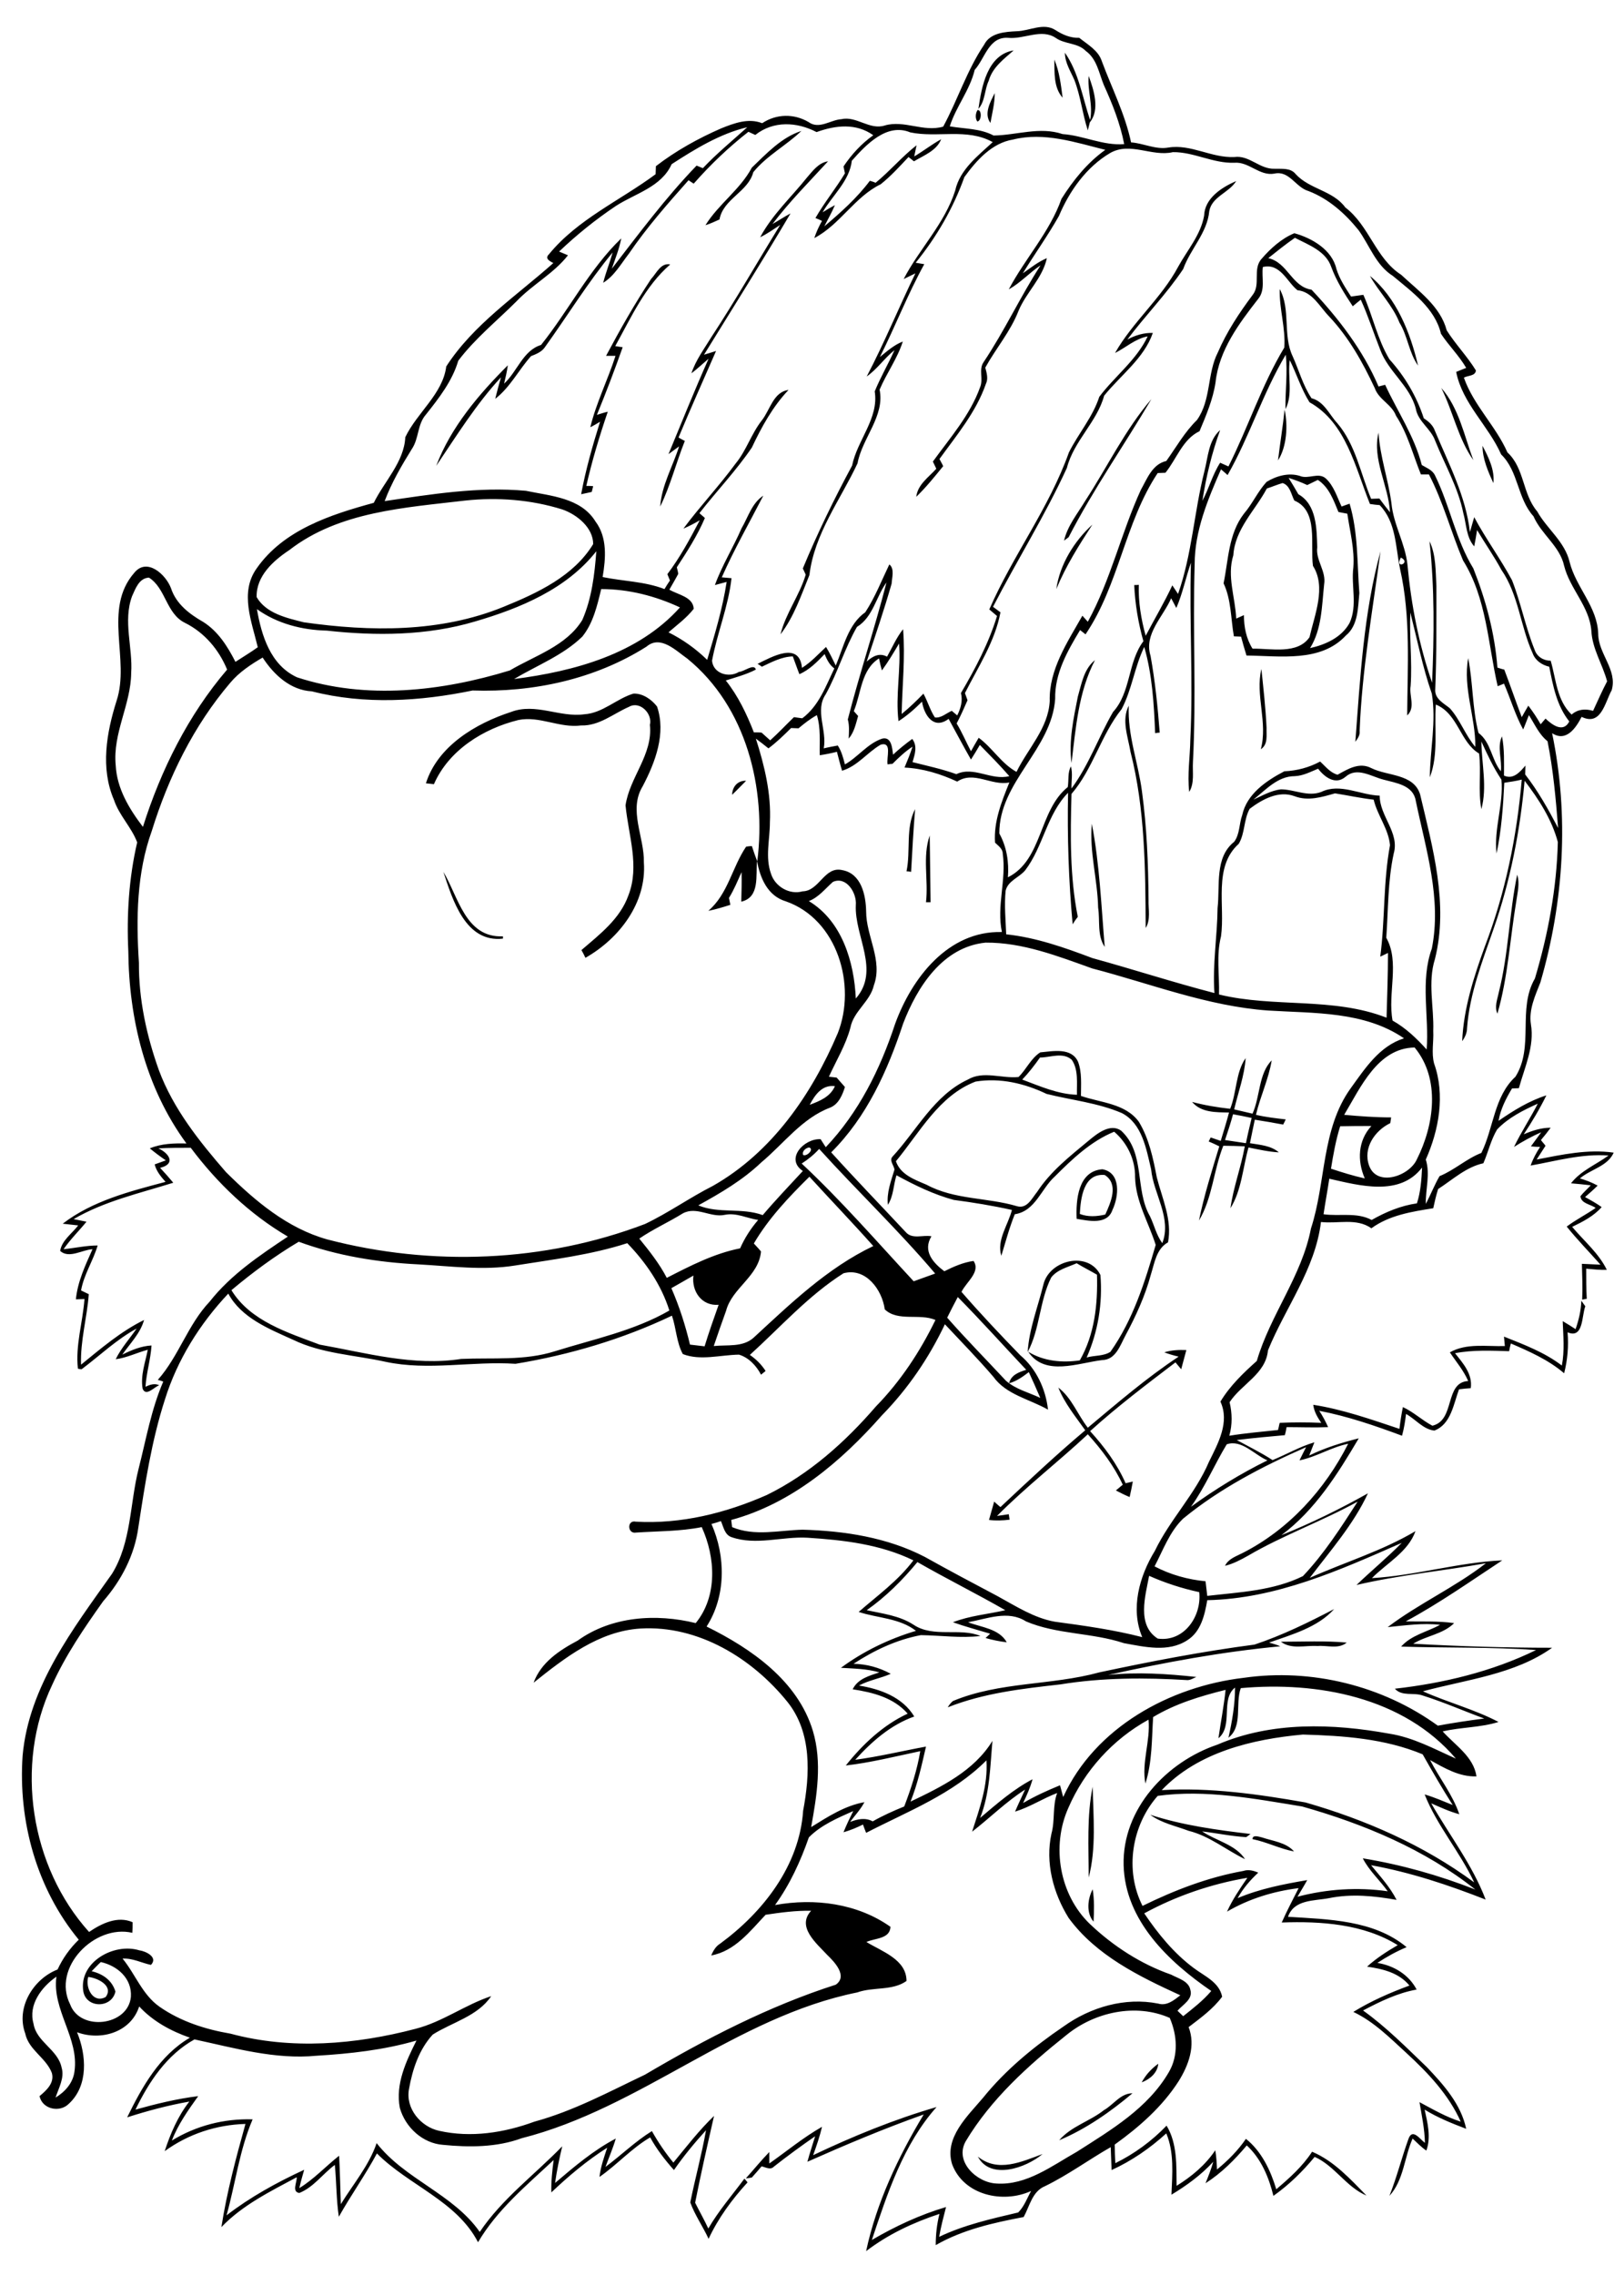 <?xml version="1.0" encoding="utf-8"?>
<!-- Generator: Adobe Illustrator 21.0.2, SVG Export Plug-In . SVG Version: 6.00 Build 0)  -->
<svg version="1.2" baseProfile="tiny" id="Layer_1" xmlns="http://www.w3.org/2000/svg" xmlns:xlink="http://www.w3.org/1999/xlink"
	 x="0px" y="0px" viewBox="0 0 567 794" overflow="scroll" xml:space="preserve">
<path d="M341.4,752.7c7,5.7,15.3,1.8,22.6-0.9C358.2,756.7,345.8,761,341.4,752.7 M385.4,736.5c3.4-1.9,5.8-5.9,10-5.9
	c-7.7,6.5-16.3,12.5-25.6,16.4C374,742.1,380.5,740.4,385.4,736.5 M398.6,726.8c1.4-2.6,3.4-4.8,5.8-6.5
	C404.1,723.5,401.5,725.7,398.6,726.8 M381.8,670.7c-2.6-3-2.1-7.9-0.3-11.3C382.1,663.2,382,667,381.8,670.7 M437.3,641.9
	c0-1.7,2.3-0.8,3.3-0.6c3.8,1.3,8.4,1.7,11.2,4.9C446.9,645.3,442.3,642.9,437.3,641.9 M401.6,633.4c11.4,3.7,23.2,5.3,35,6.7
	c-0.4,0.3-1.1,0.8-1.5,1.1c-5.2-0.3-10.3-1.4-15.4-2c4.9,3.3,11.7,4.6,15,9.7c-6.6-3.2-12.4-8.1-19.7-9.9
	C410.5,637.3,405.5,636.3,401.6,633.4 M380.1,655.3c0-10.5-0.7-21.5,1.4-31.7C381.7,634,382.8,645.1,380.1,655.3 M460,574.5
	c-4.3-0.3-9.1,1.3-12.8-1.5c7.7,0,15.4-0.4,23,0.3C467.3,575.7,463.4,574.2,460,574.5 M438,574c9.6-3.2,18.8-7.7,27.8-12.4
	c-5.7,6.4-14.8,8.9-22.7,11.7c1.3,0.4,2.6,0.7,3.9,1.3c-20.3,1.9-40.3,5.6-60.1,10c10.2-1.1,20.6-0.4,30.8,0.7c-1,0.4-2,1.1-3.1,1.1
	c-14.8-0.9-29.7-0.9-44.4,1.5c-13.3,1.5-26.7,3-39.3,8c0.5-0.9,1.1-1.6,1.8-2.2c16.3-6.8,34.3-5.4,51.1-10
	C401.6,579.9,419.7,576.4,438,574 M406.5,472c2.5-0.8,5.1-0.9,7.7-0.8c-0.6,2.2-1.2,4.5-1.8,6.7c-0.5-0.6-1.5-1.8-2-2.4
	c-10.1,7.7-20.3,15.4-29.8,24c5,5.5,9.4,11.4,12.4,18.2c0.6-0.2,1.8-0.4,2.5-0.6c-0.3,1.8-0.7,3.6-1.1,5.4c-1.7-0.7-3.3-1.5-4.8-2.3
	c0.8-0.7,1.6-1.3,2.4-2c-3-6.5-7.4-12.3-12.2-17.6c-10.4,9.7-21.7,18.4-31.7,28.5c1.4-0.2,2.7-0.4,4.1-0.6c0.1,0.5,0.2,1.5,0.3,1.9
	c-2.4,0.3-4.8,0.4-7.2,0.1c0.6-2.1,1.2-4.3,1.8-6.4c0.7,0.6,1.4,1.3,2.2,1.9c9.7-9.1,19.4-18.2,29.6-26.8c-3.4-4.8-7.2-9.4-9.4-14.9
	c4.7,3.6,6.7,9.4,10.3,14c10.3-8.6,20.5-17.4,31.7-24.8C409.8,473.1,408.1,472.6,406.5,472 M377,423.7c2.9,1.1,5.9,0.9,8.9,0.2
	c1.9-4.2,4.8-10.6-0.2-13.8C378.3,409.4,377.3,418.2,377,423.7 M375.9,425.4c-0.3-6.6,0.5-16.7,9-17.3c6.6,1.2,5.7,9.6,3.5,14.2
	C386.6,427.6,380.1,426.1,375.9,425.4 M430.5,388.9c-0.8,3-1.8,6-2.8,9c2.4,0.4,4.9,0.7,7.3,1.1c0.6-3,1.3-5.9,2-8.8
	C434.8,389.7,432.7,389.3,430.5,388.9 M429.5,387c2.3-5.7,1.9-12.7,5.4-17.7c-0.4,6.1-2.6,11.9-4,17.9c2.1,0.5,4.2,1,6.4,1.5
	c2.7-6,2.1-14,6.7-18.6c-1.1,6.6-4,12.6-5.5,19c3.4,0.8,6.9,1.2,10.4,1.6c-0.2,0.4-0.6,1.3-0.9,1.8c-3.3-0.6-6.6-1.2-9.9-1.7
	c-0.6,2.7-1.1,5.4-1.7,8.2c3.5,0.6,7.3,0.8,10.1,3.2c-3.6-0.2-7.1-1-10.6-1.7c-2,7.1-2.4,14.9-6.3,21.2c1-7.3,3.7-14.3,5-21.6
	c-2.5-0.1-5-0.2-7.5-0.2c-3.4,8.5-3.8,18.3-8.5,26.1c1.8-8.8,4.5-17.3,7.1-25.9c-1.2-0.6-2.5-1.2-3.7-1.7l0.7-1.4
	c1.2,0.4,2.3,0.8,3.5,1.2c1-3.3,2-6.5,2.9-9.9c-4.5-0.1-9.7,0.1-12.9-3.7C420.7,385.8,425.1,386.5,429.5,387 M340.6,377.5
	c-12.8,4.9-19.5,17.8-27.8,27.8c1.6,4.7,6.5,6.4,10.7,8.2c9.8,5.3,21.2,4.4,31.6,7.5c3.5,1,5.2-2.8,7-5c4.7-7.2,11.5-12.5,18-17.9
	c3-2.5,7.5-6.1,11.3-3.5c8.6,7.9,4.7,20.5,10.1,29.9c1.5,3.1,2.2,6.5,4.3,9.4c3.4-8.8-3.1-17.2-3.9-25.8
	c-1.7-7.1-3.1-15.9-10.2-19.6c-8.4-3.6-17.5-4.5-26.3-6.7C357.7,378.1,349.1,376.1,340.6,377.5 M363.1,369.1
	c-1.9,2.7-3.9,5.3-6.2,7.7c6.2,2.3,12.4,5.1,19.1,5.3c-0.1-4,0.6-8.7-1.8-12.2C371.1,367.1,366.7,369.1,363.1,369.1 M363.2,367.3
	c4.4-0.4,10.9-1.8,13.2,3.3c1.4,3.8,1,7.9,1,11.9c6.9,2.4,15.5,2.6,20.2,9c3.6,5.9,5,12.8,6.3,19.5c1.9,7.4,5.4,14.8,3.9,22.6
	c-4.1,2.3-4.7,7.2-6,11.3c-2,7.4-5.2,14.4-8.8,21.1c-1.9,3.5-3.4,8.6-8.2,8.7c-8.4,1-20,5.8-25.8-2.9c5.4,3.3,11.8,3.9,18,3
	c5.2-9.1,6.3-19.6,6-29.9c-2.4-1.4-4.8-2.6-7.1-4c-3.1,1.4-6.8,2.2-8.9,5c-4.1,8.2-3.9,18-8.2,26c0.5-8.1,3.6-15.8,5.5-23.6
	c2.1-8.6,15.7-11.8,19.9-3.3c0.8,9.8-0.8,19.7-4.8,28.8c2.7-0.8,5.9-0.4,8.3-2c7.9-11.2,12-24.3,15.8-37.3c-2.5-7.9-7-15.2-7.2-23.6
	c0.1-6.1-2.7-12-7.3-15.9c-8.1,3.3-14.6,9.5-20.7,15.6c-4.8,4.3-6.8,12.1-14,13.2c-1.9,4.7-3.2,9.6-4.7,14.5
	c-1.7-5.5,2.4-10.8,3.7-16c-6.7-1.5-13.5-2.6-20.3-3.5c-7-1.9-13.6-5.1-20-8.6c-1.1,3.4-1,7.2-3,10.3c-0.5-4.2,1.1-8.3,2.3-12.3
	c-0.2-1.4-1.9-3.2-0.7-4.5c8.5-9.2,14.5-21.4,26.3-26.9c5.4-3.2,11.8-0.3,17.7-0.9C358.3,373.3,359.9,369.4,363.2,367.3
	 M529.7,305.3c1,3,0.1,6.2-0.3,9.2c-2.2,13.1-2.9,26.5-6.6,39.3c-1.1-2.5,0-5,0.5-7.5C526.7,332.9,526.9,318.9,529.7,305.3
	 M154.8,304.3c5.2,8.6,7.7,23.1,20.8,22.5c0,0.2,0,0.6,0,0.8C162.5,329.1,158,314,154.8,304.3 M323.3,314.9
	c0.9-7.8-1.3-15.8,1.3-23.3c0.1,7.8,0.2,15.6,0.3,23.3C324.5,314.9,323.8,314.9,323.3,314.9 M381.2,287.5c2.7,14.1,3.3,28.7,4.5,43
	c-2.7-4-1.6-9.1-2.3-13.7C383.2,307,380.3,297.3,381.2,287.5 M316.5,304.1c1.5-7.1-0.4-15.2,3-21.7c-0.6,7.3-1,14.6-1.4,21.9
	C317.7,304.2,316.9,304.1,316.5,304.1 M255.6,277.4c0.1-2.8,1.9-5,4.9-4.9C258.9,274.1,257.3,275.8,255.6,277.4 M394.7,262.4
	c-0.9-5.3-3.2-11.1-0.6-16.1c-0.5,10.2,3.3,19.9,4.6,29.9c1.7,12.5,2.2,25.2,2.3,37.9c-0.1,3.3,0.8,6.9-1,9.8
	C399.9,303.3,399.8,282.4,394.7,262.4 M204,249.3c6.4-0.4,11.2-5.4,17.1-7.2c3.2-0.2,6.4,2,8.3,4.5c3.2,9.4-0.6,19.4-5,27.8
	c-5.1,8.3,0.6,17.7,0.4,26.6c1,14.1-8.6,26.6-20.4,33.3c-0.3-0.7-1-2-1.4-2.7c6.4-5.5,13.5-10.9,16.4-19.1c4-10.2,0-21-1-31.4
	c1.4-9.8,9.6-17.7,8.5-28.1c1-3.9-3.5-8.5-7.3-6.3c-5.5,2.4-10.4,6.7-16.7,6.5c-7.5,1-14.5-3.4-21.9-1.9
	c-12.2,3-24.3,10.5-29.5,22.4c-0.7-0.1-2.1-0.2-2.8-0.3c4.1-13,17.4-20.9,29.7-24.9C187,245.2,195.4,250.5,204,249.3 M440.2,261.5
	c2.5-9.3-2-18.9,0.2-28c0.7,6.8,1.5,13.7,1.8,20.5C442.1,256.6,442.8,259.8,440.2,261.5 M376.3,243.2c1.3-4.5,2.1-9.7,6-12.8
	c-5.8,11.1-6.7,23.8-8.2,35.9C373.1,258.6,374.8,250.8,376.3,243.2 M482,192.4c-2.8,20.8-6.5,41.7-7.3,62.7c0.2,1.5-0.7,2.7-1.5,3.8
	C474.9,236.6,476.1,213.9,482,192.4 M368.8,205.6c1.2-8.6,6.3-16.8,12.6-22.5C376.7,190.3,372.1,197.6,368.8,205.6 M442.3,170.5
	c-4.1,7.7-11.1,14.1-11.7,23.3c-2.3,7.4,0.7,14.7,1,22.1c0.9-0.4,1.8-0.8,2.7-1.2c0,4.1,0.8,8.2,3,11.7c6.5-0.1,15.7,2.1,19.9-4
	c1.8-7.9,5.9-17.5,1.2-24.9c-1-7.4,2-19.2-6.5-22.8c-1.1-2.1-1.5-5.3-4.1-6.1C446,169.1,444.2,169.9,442.3,170.5 M449.9,166.8
	c1.2,1.9,2.3,3.8,3.4,5.7c6.4,3.6,6.4,12,6.6,18.5c-0.6,4.6,3.2,8.3,2.4,13c-0.8,7.5-0.8,15.6-4.9,22.2c5.4-1.2,11-3.7,13.8-8.8
	c2.8-6.1,0.5-12.9,1.3-19.3c0.5-6.4-1.2-12.6-2.1-18.8c-1-0.2-2.1-0.4-3.1-0.6c-1.7-4.1-3.3-8.7-7.2-11.2c-1.2,0.6-2.5,1.2-3.7,1.8
	C454.3,168.3,452.1,167.5,449.9,166.8 M442.2,168.2c3.4-2.1,7.7-3.3,11.6-2.1c3,1.3,6.5-1.4,9.1,0.9c2.8,2.6,3.9,6.4,5.5,9.8
	c0.9-0.3,1.8-0.7,2.8-1c3,10.1,2.6,20.7,3.4,31.2c-0.5,5.1-0.4,11.3-4.7,14.8c-8.8,9.5-23,7.1-34.7,7c-0.7-2.2-1.3-4.4-1.9-6.6
	c-0.6,0-1.8-0.1-2.5-0.1c-1.1-6.2-0.9-12.8-3.6-18.5c1.7-8.2,1.7-17.3,7.1-24.3C437.3,175.8,439.1,171.6,442.2,168.2 M521.4,168.6
	c-1.9-4.1-3.8-8.5-3.8-13C519.7,159.6,521.9,164,521.4,168.6 M448.5,143c1.2,5.4,0.8,12.9-2.3,17.7
	C446.9,154.8,447.9,148.9,448.5,143 M378.9,174.8c7.7-11.8,13.9-24.8,23.1-35.5c-9.5,16.1-20.3,31.5-28.9,48.2
	c-0.4,0.3-1.2,0.9-1.6,1.2C372.7,183.5,376.2,179.3,378.9,174.8 M503.2,135.4c6.2,7,8,16.7,11.2,25.2
	C509.1,153.1,507.3,143.6,503.2,135.4 M478.3,96.3c9.3,7.7,14.1,19.8,16.8,31.3c-3.2-4.5-3.6-10.3-6.5-15
	C486.2,106.5,481.4,101.9,478.3,96.3 M227.3,97.4c1.9-2,3.4-5.8,6.7-5.1c-8.8,7.6-13.7,18.6-19.2,28.5c0.6,0.1,1.9,0.3,2.6,0.4
	c-2.8,7.9-5.8,15.8-9,23.6c1.3-0.4,2.5-0.8,3.8-1.1c-2.9,8.5-5.5,17.1-7.5,25.9c0.6,0,1.8,0,2.4,0.1c-0.1,0.5-0.4,1.5-0.5,2
	c-1.2,0.3-2.4,0.5-3.7,0.8c1.6-8.6,4-17,6.6-25.3c-0.8,0.5-2.5,1.5-3.4,1.9c2.1-8.6,6.1-16.5,8.8-24.9c-0.8,0-2.4,0-3.3,0
	C216.5,115,221.6,106,227.3,97.4 M281.8,61.9c2-2.3,4-5.1,7.3-5.6c-6.6,7.2-13.5,14.1-19.4,21.9c2.1-1.2,4.2-2.6,6.3-3.7
	c-9.8,16.6-20.1,32.9-30.2,49.3c1.1-0.3,3.2-1,4.2-1.3c-4.4,10.1-8.9,20.1-13.1,30.2c0.5,0.3,1.6,0.9,2.2,1.2
	c-3,7.5-5.1,15.8-8.6,22.9c0.5-7.4,4.4-14,6.6-21c-1.2,0.9-2.5,1.8-3.7,2.7c4.6-11.1,9.1-22.3,14-33.3c-2,1.7-3.9,3.5-6,5.1
	c1.5-4.6,4.5-8.6,7-12.7c8.4-12.8,16-26.1,24-39.1c-2.3,1.5-4.5,3.1-7,4.3C269.7,74.8,276.3,68.8,281.8,61.9 M262.5,58.5
	c5.1-4.9,10.4-10.6,17.3-12.8c-5.3,5.1-12.1,8.6-16.8,14.4c-1.8,6.9-10.5,9.3-11.8,16.5c-1.6,0.7-3.2,1.5-4.9,2
	C250.9,71.2,258.4,66.2,262.5,58.5 M341.3,38.4c1.6-0.1,1.4,3.9-0.1,4C340.4,41.2,340.6,39.5,341.3,38.4 M345.8,42.9
	c-2.4-3.2,0-7.4,1.5-10.4C347.3,36.1,346.4,39.5,345.8,42.9 M368.1,20.8c1.8,4.2,2.3,8.8,2.9,13.3C367.8,30.5,368.2,25.3,368.1,20.8
	 M371.8,18.4c4.9,7,6.1,15.6,8.8,23.5c1.1-5.2-1-10.3-0.5-15.4c1.8,4.9,4,11.8,0.4,16.2c-0.2,0.7-0.5,2.1-0.7,2.8
	c-1.9-5.8-2.5-11.9-4.7-17.6C373.8,24.9,371.8,21.9,371.8,18.4 M341.6,38c1.1-7.7,3.1-18.9,12.3-20.4c-3.4,3-7.4,5.9-8.7,10.6
	C343.7,31.3,344,35.3,341.6,38 M372.3,710.3c-13.3,10.6-26.3,22.3-35.1,37c-4.1,7.1,3.8,14.5,10.7,14.8c10.5,0.7,19.4-6.2,28.1-11.1
	c11.9-7.6,24.8-15.2,32.1-27.8c3.4-5.8,2.9-12.9,0.3-18.9C396.6,699.1,382.2,702.2,372.3,710.3 M30.8,690c-1.1,3.8,1.7,9.4,6.1,7
	C39.8,693.1,34,690.3,30.8,690 M11.7,706.3c1,6.4,8.5,9,9.8,15.3c1.1,3.6-1,7.1-2.1,10.5c3.3-2,6.1-5.1,6.6-9.1
	c1.7-11.6-7.9-21.5-6.3-33.1C14.5,693.5,9.8,699.7,11.7,706.3 M404.2,626.8c-9.1,10.3-11.6,26-5.3,38.4c11.2-5.5,22.9-10,35.2-12.2
	c1.8-0.6,3.6-0.1,5.2,0.6c-2.8,2.6-5.3,5.5-7.2,8.9c7.8-3.3,16.1-4.9,24.3-6.3c-1.1,2-2.3,3.9-3.4,5.8c10.3-2.7,21-3.4,31.5-1.9
	c-2.8-3.9-6.5-7.2-8.7-11.5c13.4,2.2,26.6,5.9,39.3,10.9c-17.6-14-38.9-22.9-60.5-29C438,627.8,420.9,624.5,404.2,626.8
	 M405.6,624.8c16.8-1,33.7,1.4,50.2,4.3c20.9,6,41.3,14.9,58.9,27.9c-5-10.7-13-19.8-17.3-30.7c3.4,1,6.6,2.4,9.8,3.7
	c-3.7-5.8-7.1-11.7-10.5-17.7c-13.2-5.5-27.7-6.5-41.8-6.9C437.3,607,418.3,611.5,405.6,624.8 M433.2,589.2
	c-2,5.5,0.8,13.3-4.3,17.3c1.3-5.8,2.3-11.6,2.3-17.5c-5.2,4.1-0.5,13.3-5.8,17.7c0.8-5.6,1.9-11.2,2.5-16.9
	c-8.8,2.2-17.5,4.8-25.3,9.5c-0.5,7.8-0.3,15.7-2.7,23.2c-1.4-7.3,1.8-14.8,1.1-22.3c-12.4,6.8-22.4,17.8-28,30.8
	c-6,13.4-3.1,30.3,7.5,40.5c8.1,7.7,17.8,14,28.4,17.7c2.4,1.3,6.1,2.2,6.7,5.3c1,3.3-2.7,5.2-4.5,7.3c0.5,0.5,1.5,1.4,2,1.9
	c3.4-2.7,6.9-5.4,9.8-8.8c-14.9-10.2-30.1-24.6-30.6-43.9c-0.5-19.7,15-36.1,32.8-42.1c18.8-8.1,40.2-7.4,60-3.8
	c8.3,1.3,15.6,5.3,23.2,8.7C490,592.3,459.9,586.8,433.2,589.2 M401.2,550c-1.3,7-4.4,17.2,3,21.9c9.2,1.3,15.4-7.8,14.5-16.2
	C412.7,554.4,406.8,552.5,401.2,550 M421.5,558.5c-0.9,5.2-2.2,11-7,14c-6.6,4.3-14.9,2.3-22.1,1c-11.1-3.7-23.4-3-34.2-7.6
	c-6.2-4-13.6-0.9-20.2,0.3c4.6,1.8,10.8,2.2,13.5,7c-2.5-0.3-5-0.8-7.4-1.5c0.4-0.4,1.2-1.1,1.6-1.5c-4.3-1.3-8.8-2.5-13-4
	c5.9-2.3,12.2-2.8,18.3-4.2c-10.1-5.8-20.6-11-30.7-16.8c-5.2,6.3-11,12.1-17.7,16.8c5.6,1.2,11.5,1.9,16.4,5.1
	c6.9,4.6,16.3,0.9,23.3,3.9c-6.8,0.8-13.9-0.2-20.8-0.3c-8.5,1.6-16.3,5.3-23.5,10c4.6,0.1,9,1.3,13,3.5c-3.6,1.6-7.6,2.2-11.1,4.1
	c7.4,1.2,15.2,4,19.3,10.8c-8.2,2.9-14.8,8.7-20.6,15.1c8.3-1.1,16.5-3.1,24.7-4.6c-1.5,6.5-2.9,13-5.4,19.2
	c10.7-5.1,22.2-10.7,28.6-21.2c-0.8,9-0.9,18.3-4.3,26.9c5.8-4.9,11.6-10,18.3-13.5c-0.8,2.9-2,5.6-3.3,8.3
	c4.1-2.4,8.5-4.4,12.9-6.2c0.4,1.4,0.7,2.7,1.1,4.1c11.1-24.3,37.3-38.6,63-41.6c23.6-3.4,48.5,2.7,67.8,16.7
	c5.4-1,10.8-1.8,16.2-2.5c-7.1-2.6-14.1-5.7-21.4-8c-3.2-1.2-7.3,0.4-9.8-2.4c16.9-1.9,34-6,49.3-13.5c-15.7-1.1-31.4-0.7-47.1-1.2
	c3.5-4,9-5.1,13.6-7.6c-6.1-0.7-12.2,0.2-18.3,0.8c10.8-8.2,23.5-13.9,34.3-22.3c-15,2.7-30.3,4.1-45.2,7.6
	c5.2-5,10.8-9.6,15.8-14.7C467.8,548,445.6,558,421.5,558.5 M248.4,531.9c5,11.3,5.1,25.2-1.7,35.8c15.6,7.7,31.8,18.9,37.1,36.4
	c3.3,11,1.4,22.6-0.6,33.6c5.8-3.6,11.8-7.5,18.6-8.7c-1.3,2.5-3.3,4.6-5,6.9c2.6-1,5.3-1.6,7.9-0.2c3.5-2,7.3-3.7,11-5.2
	c2.4-6.3,4.5-12.7,5.6-19.3c-8.6,1.8-17.3,4-26,5c5.9-7.4,13-14.1,21.6-18.1c-4.9-5.6-12.1-7.4-19.2-8.5c1.8-3.7,5.8-4.7,9.3-5.9
	c-4.4-1.3-8.9-1.3-13.4-1.6c7.9-5.8,16.8-10.1,26.2-12.9c-5.8-4.5-13.4-4.4-20-6.6c6.4-5.6,13.8-10.9,19.1-18
	c-11.5-5.6-24.4-7.1-37-7.9c-8.8-0.5-17.9,2.8-26.5-0.2c-2.4-0.8-2.8-3.6-3.7-5.6C250.6,531.3,249.5,531.6,248.4,531.9 M453.7,509.7
	c0.8-1.6,1.5-3.1,2.3-4.6c-15.2,6.7-30.1,14.4-43,25c-4.7,4.6-6.9,10.9-9.9,16.6c5.5,2.9,11.6,4.6,17.8,5.2c0.2,1.7,0.4,3.4,0.6,5.1
	c11.3-1.3,23.1-1.8,33.4-6.9c7.4-7.8,13.3-17,19.1-26c-12.5,6.9-26,11.7-38.3,18.9c-2.5,1.4-5.1,2.8-8,3.5c1.2-2.5,3.9-3.3,6.2-4.5
	c16.1-8.2,28.7-22.1,36.8-38.1C464.8,505.1,459.6,508.5,453.7,509.7 M428.3,504.1c-4.3,7.1-7.6,15-12.5,21.8
	c8.4-6.1,17.4-11.6,26.7-16.2C438,507.8,433.5,502.3,428.3,504.1 M334.4,452.7c-1.3,2.4-2.5,4.8-3.7,7.2c6.6,7.5,13.7,14.7,20.5,22
	c3.4,3,8,4.1,12,6c-1.3-3-2.6-6-4-9c-2.1,1.6-4.3,3.2-6.9,3.9c0.7-2.9,3.4-3.9,6-4.7C350.3,469.6,342.5,460.9,334.4,452.7
	 M234.4,449.6c2.8,6.4,4.9,13,6.5,19.7c1.7,0.2,3.4,0.4,5.1,0.6c1.5-4.9,3.2-9.7,4.9-14.5c-5.9,0.5-9.5-4.7-8.8-10.2
	C239.5,446.7,236.9,448.2,234.4,449.6 M294.5,444.4c-12.3,7.8-22,18.8-32.7,28.5c2.2,1.5,4.1,3.4,5.5,5.6c-0.4,0.3-1.2,1-1.6,1.3
	c-1.6-3.1-4.3-6-7.7-7c-6.5,0.1-13.5,2.2-19.6-0.2c-2.2-4-2.3-9-3.8-13.4c-17.2,8.2-35.8,13.7-54.6,16.8c-15.2-1-30.4,2.5-45.4-0.7
	c-10.8-2.4-22.2-2.8-32.3-7.7c-8.4-3.8-18-7.6-22.6-16.1c-9.9,10.5-17.8,23.1-22.1,36.9c-4.7,14.5-7,29.7-9.3,44.7
	c-1.3,9.6-5.9,18.5-12.3,25.8c-6.6,9.3-13.1,18.8-17.8,29.2c-13.2,27.8-7.6,63.5,12.9,86.2c4.4-3,10-5.7,15.2-3.4
	c0,1.2,0,2.5-0.1,3.7c-13.1-3.1-28.2,12.1-21.7,25c3.5,9.5,20.3,7.5,21.2-2.7c0.4-6.4-4.7-10.8-10.5-12.1c-1.1,1-2.1,2.1-3.2,3.2
	c3.8,0.9,7.1,3.1,8.3,7.1c-1.3,5.9-10.1,5.9-11.2,0c-1.7-10.2,10.6-17.1,19.5-14.4c2.3,0.3,6.7,2.4,4.1,5.1
	c-3.3-0.7-6.4-2.4-9.9-2.2c4.5,5.5,6.9,12.6,12.9,16.8c7.3,5.1,16,7.9,24.8,9.4c21.1,5.7,43.7,3.8,64.6-1.7
	c9.4-2.4,17.3-8.4,26.4-11.4c-4.7,7-13.6,9.1-20.4,13.4c-4.8,5.2-7.1,12.2-8.3,19c-1.3,6.8,4.1,13.2,10.5,14.6
	c11.1,2.5,22.7,0.7,33.3-3.2c13.6-3.7,26-10.4,38.6-16.4c21.2-12.5,43.2-23.9,66.6-31.4c4.3-3-0.5-8-3-10.4
	c-3.7-4-10.8-9.8-5.6-15.4c-5.3-0.1-10.6,0.6-15.9,1.4c-5.4,5.7-10.7,12.7-19,14.2c0.7-1.6,1.6-3.2,3.1-4.1c15-11,27.7-27.2,29-46.4
	c2.4-12.7,3.1-27.2-5.4-37.9c-12.3-15.3-31.2-26.9-51.4-25.7c-14.5,0.9-26.4,10.2-37.3,18.9c2.6-7.1,9-11.3,15.4-14.7
	c11.8-8.5,27.4-9.5,41.2-6.1c7.7-9.4,6.9-23,2.1-33.5c-7.5,1.5-15.3,1.4-22.9,1.9c-3.1,0.6-3.3-4.5-0.1-3.8
	c15.8,0.9,31.4-3,45.7-9.3c14.9-7.3,27.4-18.5,38.1-30.9c8.6-8.8,15.4-19.1,20.8-30.2c-5.6-2.4-13.1,0.7-17.7-3.7
	C308,450.2,302.3,442.3,294.5,444.4 M80.8,450.3c6.6,10.8,19.7,14.8,30.8,19c16.3,2.9,32.7,7.6,49.4,5c11-0.5,22.1,0.7,32.8-2.7
	c13.4-4.2,27.6-7.1,39.9-14.2c-2.8-8.9-8.2-16.8-14.7-23.5c-12.7,4.1-26.1,5.7-39.2,7.8c-11.2,1.8-22.5,0.2-33.7-0.4
	c-14.2-0.7-28.4-3-41.8-7.9C95.9,438.4,88.2,444.1,80.8,450.3 M238.4,423.5c-5,3.1-10.4,5.5-15.2,8.8c3.5,4.3,7,8.7,9.6,13.7
	c8.2-4.2,16.5-8.5,25.6-10.3c1.6-3.6,3.7-6.9,6.3-9.9c-3.9-0.6-7.6-2.6-11.6-1.8C248.1,425.1,243.2,420.9,238.4,423.5 M263.2,434
	c0.8,0.9,1.7,1.8,2.5,2.8c-0.8,8.7-10.1,12.7-12.2,20.7c-1.5,4.1-2.9,8.2-4.3,12.3c4.7-0.5,10.1,0.5,13.9-2.9
	c12.9-11.9,25.7-24.3,41.8-32c-7.3-8.2-14.9-16.1-22.3-24.2C275.3,417.9,268.3,425.3,263.2,434 M464.1,411.4
	c-0.6,4.1-1.4,8.3-2,12.4c5.6,0.8,11.6-0.8,16.8,2c4.9-2.8,10.2-5,15.8-5.8c1.3-4,1.6-8.3,1.8-12.5
	C488.7,417.7,474.7,413.8,464.1,411.4 M279.9,406.1c13.8,12.9,26.3,27.3,39.1,41.1c2.5-0.9,5-1.8,7.5-2.7
	c-12.8-15.1-27.2-28.8-40.5-43.5C284.2,403,282.1,404.7,279.9,406.1 M282.5,400.5c-1.1,0.1-2.6,1.3-2.1,2.6
	C281.6,403.8,284.4,401.1,282.5,400.5 M467.9,393.1c-1.5,4.8-2.4,9.8-3.2,14.8c3.9,1.3,7.8,2.5,11.8,3.4c-2.7-6.2-2.4-13.2,2.3-18.3
	C475.2,393,471.5,393,467.9,393.1 M282.7,385.6c3.5-1.3,7.2-2.8,8.8-6.5C287,378.5,284.5,382.2,282.7,385.6 M469.3,389.1
	c5.5,0.5,10.9,0.9,16.4,0.9c-0.1,0.5-0.2,1.5-0.3,2c-5.4,2.6-9.6,8.7-7.4,14.8c2.7,7.6,14.1,3.7,16.7-2.2c6-11.9,8.3-28-0.8-39
	C481,365.8,475,379.6,469.3,389.1 M315.3,357.3c-5.4,16.4-12.7,32.6-25.1,44.9c8.5,9.4,17.3,18.5,26,27.8c2.3,2.7,6.1,0.9,9,1.5
	c-3.1,5.1,0.5,9.2,4.5,12.2c3.2-1.6,6.6-3.1,10.2-3.6c2.6,3.8-2.6,7.4-4.2,10.8c6.6,7.6,13.5,14.9,20.5,22.1
	c5.6,4.7,8.9,11.8,9.7,19c-6.5-3.7-14.6-5.2-19.1-11.5c-5.4-6.3-11.3-12.3-16.9-18.3c-5.6,11.8-12.9,22.5-22,31.8
	c-14.2,16.1-31.5,30.8-52.6,36.5c0.1,0.6,0.2,1.9,0.3,2.5c7.9,3.3,16.4,1.1,24.6,0.9c14.6,0.4,29.6,2.7,42.7,9.5
	c8.4,4.7,16.9,9.2,25.4,13.7c6.4,3.5,12.7,7.6,19.9,8.9c10.3,1.4,20.5,2.8,30.6,5.4c-4.2-9.9-1-21.3,4.4-30.1
	c5.3-11,14.1-19.8,18.9-31.1c3.2-6.5,7.3-13.8,4-21c3.3-5.5,8-10,12.7-14.2c4.7-16.1,15.7-29.6,18.9-46.2c5.3-16.2,3.6-34.7,13.9-49
	c5-6.9,10-14.7,18.6-17.4c-13.9-9.5-31.4-8.7-47.4-9.7c-21.2-1.5-41.1-9.4-61.5-14.7c-12-4.3-24.3-9.1-37.2-9
	C329.1,330.5,320.2,344.5,315.3,357.3 M290.8,307.8c-2.7,2.4-5,5.4-8.4,6.7c11.6,7,15.8,21.2,16.4,34c8.6-9.8-0.5-21.7,0-32.6
	C299.2,311.7,295.5,305.7,290.8,307.8 M436.3,282.3c-2.1,3.8-1.6,8.5-3.8,12.2c-9,8.1-4.7,21.6-6.2,32.3c-1.7,6.7-0.5,13.5-0.7,20.3
	c19.3,4.7,39.8,0.8,58.5,8.1c0.2-7.5,0.5-15,0.5-22.6c-0.9,0.4-1.8,0.9-2.7,1.3c1.7-12.9,1-26,3.4-38.9c-0.5-5.7-4.4-10.4-5.7-15.9
	c-4.5-0.5-9-1.5-13.5-2.2c-4.6,1.3-9.4,2.8-14.1,1C446.4,275.8,440.7,279,436.3,282.3 M452,270.9c-5.9,0-10.1,4.8-14.4,8.2
	c3.1-1.4,6.2-3.2,9.6-3.6c4.7,0,9.4,2.7,14.1,0.9c6.6-3.2,13.6,1.1,20.4,1.3c0,7.2,7,12.9,4.9,20.2c-2.1,9.7-1.9,19.6-2.6,29.4
	c4.8,8.5,0.4,19.4,2.2,28.9c4.6,2.6,8.4,6.2,11.9,10.1c0.9-11.7-2.3-23.9,1.8-35.2c3.5-17.4-2.1-34.7-5.6-51.6
	c-0.9-5.5-6.9-6.2-11.3-7.4c-4.3-1.1-9.2-4.5-13.2-1c-3.5,3-7.3,0.2-9.6-2.8C457.7,269.3,455,270.8,452,270.9 M278.8,254.2
	c-0.6,0-2-0.1-2.6-0.1c-2.5,2.5-5.1,5-7.9,7.1c-1.5-1.2-2.9-2.3-4.4-3.4c3,9.4,5.4,19.2,4.9,29.2c0,6-1.7,12.2,0.4,18
	c1.4,4.4,6.4,7.4,11,6.1c5.9-0.1,7.6-8.9,13.9-7.4c6.6,1.2,8.2,8.7,8.3,14.4c0,8.7,5.9,17.1,2.7,25.8c-1.3,5.7-7.1,9-8.2,14.8
	c-1.6,6-4.9,11.4-7.5,17.1c0.7,0.1,2,0.2,2.7,0.3c1,1.1,1.9,2.2,2.9,3.3c-0.9,2.8-2.2,6-5.2,7.2c-9.8,3.7-16.2,12.6-24,19.1
	c-6.5,6.2-14.2,10.7-22,15c7.2,3,15.1,0.7,22.5,3.4c4.5-5.3,9.3-10.3,14-15.4c-6.3-4.2,0.4-11.4,6.2-11.1c0.6,0.9,1.2,1.9,1.8,2.8
	c11.5-12.1,19-27.2,24.2-43c5.8-16,18.5-32.6,37.3-32.1c-1.9-9.1,1.6-18.2,0.3-27.3c0-1.8-1.6-2.8-2.7-3.9c-0.5-7.4,2.3-14.3,5-21
	c-6.2,1.3-12.4-4.2-18.2-0.3c-5.8-2.7-12-4.6-18.4-4.9c1-2.4,2-4.8,2.8-7.3c-2.6,1.7-4.8,3.8-7,6c-0.4,0-1.3,0.1-1.7,0.2
	c-0.5-2.4,1.7-8-2.4-6.9c-4.7,2.7-8.1,7.5-13.5,9.1c-0.7-2.2-1.2-4.4-1.8-6.6c-2,0.5-4,0.9-6,1.2c-0.1-4.7,0.4-9.5-1-14
	C282.7,251,280.7,252.6,278.8,254.2 M225.7,225.7c-18,11.4-39.6,16-60.7,15.3c-18.4,3.8-37.7,5-56.1,0.3
	c-7.5-0.4-13.3-5.8-17.2-11.8c-4.1,2.4-8.2,5.1-11.3,8.8C67.6,253.3,58.8,271.3,53,290c-5.3,14.7-5.5,30.6-4.5,46
	c-0.1,12.8,2.7,25.6,7,37.6c5,13.4,14.1,24.8,23.4,35.5c10.1,10,21.4,19.6,35.4,23.5c36.4,9.5,75.7,8,110.9-5.4
	c8.2-3.9,15.6-9.2,23.7-13.3c20.6-11.7,34.5-31.9,43.6-53.3c6.6-16.7-0.1-39.7-18.1-46c-6.4-1.9-9-8.1-10.1-14.1
	c-0.5,5,1.1,12.7-5.5,14.2c0.1-3.4,0.2-6.9,0.1-10.3c-1.4,3.1-2.6,6.1-4.4,9c0.2,0.8,0.3,1.6,0.5,2.4c-2.5,0.8-5.1,1.6-7.7,2.1
	c6.9-5.9,8.3-15.2,13.2-22.4c0.5-0.1,1.5-0.2,2-0.2c0.6,1.8,1.2,3.6,1.9,5.3c3.2-25.5-3.8-53.9-24.4-70.7
	C236,227.1,230.6,221.5,225.7,225.7 M209.9,205.6c-1.4,5.8-2.8,11.9-6.6,16.6c-6.8,6.6-15.8,10-23.8,14.8c21-2.7,43.3-8.7,57.9-25
	C228.8,208,219.5,205.6,209.9,205.6 M299.2,218.8c-4.3,7.5-6.7,15.9-10.9,23.5c-3.9,5.7,0.5,12.5-0.7,18.9c1.6-0.4,3.3-0.7,4.9-1
	c1.3,2,1.9,4.3,2.5,6.6c4.6-2.6,7.9-7.3,13-9c3.3-0.8,3.5,3.4,3.8,5.6c2.1-2,4.4-3.8,6.7-5.5c1.9,2.5,0.9,5.4,0.1,8.1
	c5.1,1.3,10.3,2.4,15.3,4.2c6.1-2.9,12.1,2.3,18.5,0.7c-3.3-3.8-6.8-7.3-10.3-10.9c-1,1.7-2,3.4-3.1,5.1c-2.7-4.7-5.2-9.5-7.8-14.2
	c-5.2,3.9-8.5-1.2-9.3-6c-2.5,2.5-5.2,4.9-8.2,6.8c-1.1-9,0.9-18.1,0.2-27.1c-1.9,3.2-3.8,6.4-6,9.4c-0.3-1-0.8-3.1-1-4.2
	c-6.3,4-6.2,12.1-8.8,18.4c0.4,0.4,1.1,1.3,1.5,1.7c-0.8,2.8-1.4,5.7-3.3,7.9c0.1-2.3,0.3-4.5-0.3-6.7c4.1-16,9.4-31.8,13.5-47.8
	C305.9,208.2,304.8,215.4,299.2,218.8 M46.1,208.1c-3.2,8.7,0.3,17.9-0.3,26.8c-0.1,11-6.5,21-5.4,32.2c0.4,8.1,4.7,15.2,9.5,21.5
	c6.3-19.9,15.8-39,29.4-54.9c-2.9-7-7.9-12.9-14.7-16.3c-6.6-3.2-6.7-12.1-12.6-15.8C48.5,201.8,47.3,205.5,46.1,208.1 M489.1,194.6
	C486.7,198.9,492.9,196.5,489.1,194.6 M165.9,216.9c-16.8,5-34.6,5.1-51.8,3.2c-8.6-0.2-17.3-2.4-24.4-7.5c1.6,9.2,4.7,19.5,14,23.8
	c24.1,7.9,50.5,4.9,74.3-2.4c8.8-5.2,19.7-8.5,25.3-17.6c3.3-7.5,4.3-15.9,4.9-24C197.8,205.6,181.6,212.3,165.9,216.9 M162.5,174.7
	c-21.1,2.5-44.1,3.8-61.5,17.3c-5.6,3.7-11.6,9.1-11.4,16.4c3.3,5.7,10.5,7.3,16.5,8.8c23.2,3.3,47.7,3.6,69.7-5.4
	c11.8-4.8,24.5-10.7,31.3-21.9c0-5.7-5.6-10.3-10.8-12.1C185.4,174.4,173.8,173.5,162.5,174.7 M428.6,165.8c-0.6-0.5-1.7-1.5-2.3-2
	c-4.6,10.5-9.2,21.5-9.2,33.1c-0.7,23,0.6,46.1-0.6,69.1c-0.2,3.5,0.6,7.3-1.3,10.4c-0.7-6.1,0.3-12.3,0.4-18.5
	c1-20.5-0.4-41,0.2-61.5c-1.8,5.2-2.9,10.7-5.1,15.8c-0.6-1.1-1.2-2.3-1.8-3.4c-2.8,6.5-9.6,12.5-7.2,20.1
	c1.6,8.9,2.5,17.8,3.2,26.8c-0.4,0-1.2,0.1-1.6,0.2c-0.4-10.1-1-20.4-3.8-30.1c-3.4,7-4.3,14.9-7.9,21.7c-7.2,9-10,20.9-17.5,29.6
	c-0.4,14.3-0.6,28.9,2.2,42.9c-0.5,0.6-1.4,1.9-1.8,2.6c-1.4-15.2-1.9-30.6-1.6-45.9c-7.4,7.5-8.7,18.9-15,27.1
	c-2.1,2.5-6,3.6-6.8,7.1c-0.5,5,0,10.1,0.2,15.2c10.4,1.1,20.3,4.6,30.1,8.3c14.2,3.9,28.3,8.5,42.6,12.2c-0.7-10,1-19.8,1.1-29.7
	c0.9-7.8-1.1-17.6,5.8-23.1c2-2.7,1.7-6.3,2.8-9.3c1.6-7.4,8.4-12,14.7-15.3c4.4-0.2,8.6-1.3,12.5-3.4c1.9,1.7,3.5,3.9,6.1,4.6
	c3.6-2,7.6-4.5,11.8-2.3c5.6,2.8,14.7,1.9,17,9.1c4.4,18.7,10,38.3,5.2,57.5c-2.6,8.2-0.3,16.8-0.6,25.1c0.2,3.8-0.7,7.7,0.3,11.4
	c3.9,10.9,1.7,23.2-2.9,33.5c1.6,5.1-0.1,10.3,0,15.5c1.7-3.2,3-6.6,4.8-9.7c5.2-2.1,9.4-6.1,14.6-8.1c4.3-8.7,4.4-19.7,11.9-26.6
	c6.6-10.5,0.6-23.6,6.8-34.3c4.6-15.4,7.6-31.5,8-47.6c-2.1-7.9-6.7-15-11.6-21.4c-1.6,17.6-5,35-10.8,51.6
	c-3.9,11.3-8.4,22.6-9.3,34.7c0,1.7-0.7,3.2-1.7,4.6c0.5-11.5,4.1-22.6,8-33.3c7.1-18.6,11.1-38.2,12.8-58c-2,0.5-4.1,0.8-6.1,1.1
	c-0.4,8.3-1,16.6-2.7,24.7c-1-8.6,2.5-17.2,1.7-25.8c-2.8-4.2-4.9-8.7-7-13.3c0.1,7.8,2.1,15.9,0,23.6c-1.2-6.4,0-13-0.8-19.4
	c-6.7-4-7.3-13.9-15.1-17.1c-0.6,8.4,1,17.4-2.1,25.4c0.1-9.7,2.3-19.5,0.7-29.2c-3.2-9.2-5.1-18.8-7.5-28.3
	c-0.4,8.5,0.7,17,0.1,25.6c-0.6,3.5,1.8,7.5-1.2,10.3c0.1-17.1,1.3-34.4-2.5-51.2c-1.6-7.6-1.3-16.2-7.1-22.2
	c-1.1-0.1-2.2-0.2-3.4-0.4c-5.1-12.6-8.3-28.4-21.1-35.5c-2.9-4.6-4.5-9.9-6.9-14.7c-0.8,5.6,1.2,12-1.5,17.1
	c-0.1-6.3,0.8-12.7,0.1-19C440.9,137.2,436.3,152.3,428.6,165.8 M440.9,93.2c-0.5,3.7,1,7.9-1.6,11.1c-6.7,8.6-13.7,17.9-14.9,29.1
	c-0.9,6-3.3,11.6-5.6,17.1c-5.9,2.8-8,9.7-11.9,14.5c-0.7,0-2,0.1-2.7,0.1c-11.5,17.3-13.5,39-25.2,56.3c-0.5-0.4-1.4-1.1-1.9-1.5
	c-4.4,7.3-8.9,15.2-8.7,24c-1.2,17.7-19.6,29-19.5,47c2.6,4.7,3.4,10,3,15.3c12.2-6.1,10.7-23.3,20.9-31.5c0.4-2.4-0.1-5.1,1.1-7.2
	c0.7,2.5,0.1,5.1,0.2,7.7c6.1-8.2,9.4-17.9,14.5-26.7c6.3-6.9,5.1-17.4,10.6-24.7c-1.8-6.4-2.9-13-3.2-19.6c0.4,0,1.2,0,1.6-0.1
	c-0.2,6,0.8,12,2.4,17.8c3.1-5.9,6.5-11.6,9.3-17.6c0.7,1,1.3,2,2,3c4.9-13.9,5.6-28.6,9.2-42.8c1.3-5,1.4-10.8,5.5-14.4
	c-2.9,8-4.9,16.3-6.2,24.7c2.3-4.3,3.5-9.1,6.2-13.3c1,0.4,1.9,0.9,2.9,1.3c6.9-13.7,11.6-28.4,19.5-41.5c0.5-6.8-1.8-13.5-1.6-20.4
	c3.9,7.1,1,16.1,4.5,23.4c2.2,4.9,3.6,10.2,6.6,14.7c4.4,1.1,6.2,5.7,9,8.7c6.4,7.5,8.1,17.5,11.8,26.4c0.7,0,2.2-0.1,2.9-0.1
	c1.2,1.6,2.4,3.2,3.7,4.8c-0.5-9.3-6.3-18.5-4-27.8c0.5,8.4,3.4,16.3,4.5,24.6c0.7,7.5,4.8,14,5.6,21.5c1.3,14,4,27.9,8.6,41.2
	c0.7-16.4,0.9-33-0.9-49.4c2.3,4.8,2.1,10.4,2.4,15.6c0,12,0.1,24-0.4,36c-0.3,3.4,2.9,4.9,5.1,6.7c3.6,4,5.4,9.4,8.9,13.5
	c0.1-10.4-4.4-20.5-2.5-31c1.7,8.5,1.4,17.5,3.6,26.1c4.4,3.3,4.5,9.3,7.8,13.4c0.5-4-1.4-8.4,0.4-12.2c0.9,4.5,0.7,9.1,0.7,13.7
	c3.3,1.5,5.6-1.3,7.5-3.5c0,1-0.1,2-0.1,3.1c4.5,5.8,8.1,12.2,11.5,18.7c-0.8-10.1-1.7-20.3-3.7-30.3c-3-2.4-4.5-6-6.5-9.1
	c-0.7,1.7-1.3,3.4-2,5c-2.8-5.1-4.4-10.7-6.7-16c-0.5,0.2-1.6,0.7-2.2,0.9c-3.4-14.7-3.8-30.6-12.1-43.9c-4.2-9.9-6.9-20.4-11.9-30
	c-0.7,0-2.1,0-2.8,0c-2.8-6.9-4.6-14.2-8.7-20.5c-1.5-4-6-5.6-7.4-9.6c-4.2-9-9.1-17.8-16-25.1c-3.3-3.4-5.8-8.6-11-9.1
	C449.4,98.5,447,91.7,440.9,93.2 M442.8,90.1c6.8,1.5,8.2,10,15.1,11c9.4,10,18,21.1,23.4,33.8c0.8-0.2,1.5-0.4,2.3-0.6
	c4.3,9.3,10.2,17.9,12.8,28c1.6,1,3.7,1.7,4.6,3.6c5.2,10.5,7.2,22.4,13.4,32.5c4.4,11.1,7.5,22.7,8.4,34.6c0.6,0.2,1.8,0.6,2.4,0.7
	c2.1,5.5,4,11.1,6.1,16.6c0.8-1.4,1.5-2.7,2.3-4c1.6,2.1,3,4.2,4.3,6.5c0.4-0.5,1.3-1.5,1.7-2c2.3,2.2,6.2,5.1,8.3,1
	c-4.4-5.5-5.7-12.5-7-19.1c-2.6-0.6-4.9-2.2-5.8-4.7c-4.3-9.5-4.9-20.4-10.9-29.1c-2.6-4.8-5.7-9.2-8.5-13.9c-0.3,1.9-0.6,3.8-1,5.7
	c-2.8-3.2-2.7-7.7-3.8-11.6c-1.8-8.9-6.4-16.8-9.8-25.2c-1.5-4.3-6-6.7-6.8-11.3c-2.1-8-9.6-12.9-12.4-20.5
	c-2.3-5.8-4.2-11.8-6.8-17.5c-1,0.8-1.9,1.5-2.8,2.3c-2.9-4.4-5.7-8.8-7.5-13.7c-1.9-5.6-7.9-7.7-12.7-10.2
	C448.8,85.3,445.8,87.7,442.8,90.1 M263.7,47.1c-0.8-0.4-1.6-0.7-2.4-1.1c-6.9,5.4-13.3,11.5-19.1,18.1c-0.5-0.3-1.4-0.9-1.8-1.2
	c-7.3,8.2-14.6,16.5-20.8,25.6c-2.8,3.6-5.1,7.8-9,10.2c0.9-3.6,2.3-7,3.3-10.6c-8.6,10.4-15.7,22-23.6,33c-1.1,1.7-3.1,2.5-4.9,3.2
	c-4.3,4.8-7.3,10.9-12.5,14.9c0.6-2.5,1.3-5,2-7.5c-8.7,9.4-15.5,20.4-22.6,30.9c5.1-13.5,14.9-25,25-35.1c-0.3,2.2-0.8,4.3-1.3,6.4
	c4.6-4.2,6.6-11.6,12.9-13.5c9.7-12.1,16.8-26.4,28-37.2c-0.7,3.7-2.1,7.1-3.3,10.6c9.5-12.3,18.8-24.8,29.6-36
	c0.7,0.3,1.5,0.6,2.2,0.9c4.8-5.1,10.3-9.6,15.5-14.3c-9.6,2.3-18.2,7.6-26.4,12.9c-3.6,8-12.7,10.2-19.5,14.6
	c-7,4.7-13.6,10-19.8,15.9c0.8,0.3,2.3,1,3.1,1.3c-5,6.4-12.4,10.2-18,16.1c-6.8,6.8-14.5,13-20.3,20.7c-2.1,7.1-6.7,13-11.3,18.8
	c-3,3.4-2.4,8.3-4.9,12c-3.6,5.8-7.1,11.8-9.5,18.2c16.3-2.4,32.8-5.1,49.3-3.6c8.6,1.8,19.2,2.4,24.3,10.7
	c4.2,5.6,3.6,12.9,2.5,19.4c7.2,1.5,14.6,1.5,21.6,4.2c0.6-1,1.2-2,1.9-3c-0.3-0.7-0.6-1.5-0.9-2.2c4.4-5.8,7.9-12.3,11.3-18.8
	c-1.9,1.1-3.8,2.1-5.7,2.9c5.8-7.8,12.5-14.9,18.3-22.8c3.7-4.5,5.4-10.3,9.1-15c2.9-3.7,4-9.9,9.3-10.6
	c-5.5,5.8-9.4,12.9-12.8,20.1c-5.5,8.1-12.3,15.2-18.3,22.9c0.6,0.6,1.3,1.1,1.9,1.7c-2.6,6.1-6.2,11.7-9.8,17.2
	c0.2,0.8,0.4,1.5,0.5,2.3c-1,1.9-2.1,3.7-3.1,5.5c3,1.8,8.3,2.5,8.5,6.7c-2.5,3.2-5.8,5.6-8.8,8.2c5,2.5,9.5,5.7,13.5,9.6
	c2.7-9,5.4-18,6.8-27.2c-1,0.3-3.1,0.8-4.1,1.1c2.5-6.9,6.4-13.1,9.3-19.8c2.3-3.9,3.6-8.8,7.6-11.4c-4.9,9.5-10.2,18.8-14.5,28.5
	c0.9,0.1,2.5,0.2,3.4,0.3c-1.1,9.9-5,19.1-6.8,28.8c0.4,4.5,5.9,6.1,9.4,3.9c1.7,0,5.3-3.1,5.9-0.8c-3.3,1.7-7,2.7-10.5,3.8
	c4.3,5.4,7.3,11.7,9.8,18.1c0.7,0,2,0,2.7,0.1c1,0.9,2,1.8,3,2.7c2.9-2.6,5.5-5.4,8.3-8.1c0.7,0.1,2.2,0.3,2.9,0.4
	c5.8-4.3,8.2-11.2,11.2-17.4c-1.7-1.2-2.6-3.1-3.4-5c-2.6,2.7-5.3,5.5-8.8,7c-0.8-2-1.5-4.1-2.3-6.2c-3.9,0.1-7.4,2-10.8,3.6
	c-0.4-0.3-1.1-0.8-1.5-1c4.9-2.4,14.6-8,15.5,1.4c3.2-2,5.7-4.8,8.4-7.3c1.3,2.1,2.3,4.3,3.4,6.5c2.7-6.4,4.3-14.4,10.3-18.6
	c3.4-5.2,5.7-11.1,8.4-16.7c1.9,1.5,0.9,4.6,0.8,6.7c-2.6,9.1-5.7,18.2-8.7,27.2c2-1.8,4.4-3.2,7.1-1.7c1.8-3.2,3.3-6.7,5.6-9.6
	c0.8,9.9-0.3,19.7-0.5,29.6c2.7-2.2,5.2-4.6,7.6-7.1c1.5,2.7,2.3,5.7,4,8.3c2.2,0.3,4-1.5,5.9-2.3c0.5,0.4,1.4,1.2,1.9,1.6
	c1.2-2.4,2-5.1,1.3-7.8c5-8.5,9.7-17.4,12.6-26.9c-0.9-0.8-1.8-1.5-2.7-2.3c8.2-18.8,20.9-35.4,27.8-54.8
	c3.3-6.6,8.3-12.3,10.6-19.4c5.4-7.2,13-12.8,16.9-21.1c-4.3,0.8-7.6,3.9-11.4,5.8c6.2-10.9,16.2-19.1,22.1-30.2
	c3.2-5.8,7.8-11,9-17.7c0.2-6.1,6.1-9.9,11.2-12.1c-2.5,4.1-8.5,5.4-9.4,10.5c-0.7,7.6-6.6,13.2-9.1,20.2
	c-5.8,8.7-13.2,16.2-19.5,24.6c2.8-1.5,5.8-2.4,8.9-2.3c-3.1,8.9-11.2,14.7-17,21.9c-2.5,9.2-10.6,15.8-13,25.2
	c-7.6,16.6-17.4,32.2-25.8,48.5c0.9,0.6,1.7,1.3,2.6,1.9c-1.9,10.2-7.8,19.1-12.4,28.2c0.3,0.8,0.6,1.6,0.9,2.5
	c-1.2,2.7-2.4,5.5-3.8,8.1c1.9,3.1,3.3,6.5,5,9.7c0.9-1.6,1.8-3.2,2.7-4.7c4.8,3.5,7.9,9,13.2,11.9c4-8.2,11.1-15.2,11.6-24.7
	c-0.3-11,6.2-20.6,11.4-29.8c0.5,0.5,1.4,1.6,1.9,2.1c8-14.6,11.6-30.9,18.5-46c2.2-3.9,4-9,8.9-10.1c3.5-4.9,6.4-10.1,10.7-14.3
	c5-7,3.5-16.2,7.3-23.6c3.1-7.2,7.4-13.7,12.1-20c3-3.7-0.1-9.1,3.2-12.7c3.1-3.6,7-7.1,11.4-8.9c6.2,1.7,13.2,5.8,14.7,12.5
	c1.1,3.5,3.1,6.5,5.1,9.6c1.4-0.2,2.9-0.4,4.3-0.6c3.3,7.4,4.9,15.5,9.1,22.5c5.4,6,9.5,12.9,12,20.6c1.7,1.1,3.2,2.4,3.9,4.4
	c4.8,11.5,10.8,22.8,12.2,35.3c0.5-1.7,1-3.5,1.5-5.2c4,7.5,9.1,14.4,13.2,22c3.1,7.9,4.7,16.4,7.9,24.3c0.8,2.4,3.1,3.8,5.6,3.8
	c1.9,6.5,2.1,13.8,7.3,18.8c2.2-1.9,4.8-2.1,7.5-1.3c1.6-3.4,3.1-6.9,4.9-10.3c-1.6-6-5.2-11.3-5.5-17.7c-0.7-8.5-7.5-14.6-9.5-22.6
	c-1.5-6.9-7.9-10.9-10.7-17.3c-5.7-6.3-5.2-15.7-11.3-21.6c-4.4-10-13.5-17.7-15.7-28.8c1.2-0.5,2.3-0.9,3.5-1.4
	c-2.5-4.3-6.1-7.8-8.8-11.9c-2.1-8.9-10.1-14.6-16.8-20.2c-5.9-3.7-8.1-10.6-12-16c-4.7-5.8-10.4-10.9-17.4-13.6
	c-4.6-1.3-6.7-7.3-12-6.1c-5.2,0.9-8.8-4.2-13.9-3.8c-7.4,0.3-14.2-3.8-21.5-3.7c-7.3,1.7-14.9-3.7-21.9,0.3
	c-8.3,4.9-14.2,13.2-17.9,22c-3.9,6.9-8.5,13.3-12.6,20c2.7-1.9,5.3-4,8.4-5.3c-1.5,7-7.2,11.9-9.9,18.4
	c-2.8,7.2-7.9,13.1-11.6,19.8c0.5,1.9,1.1,3.9,0.2,5.7c-3.4,9.8-10.2,17.9-16.2,26.2c0.4,0.8,0.9,1.6,1.3,2.5c-3,3.7-6,7.4-9.4,10.7
	c0.5-4.3,4.3-6.8,7-9.8c-0.4-0.8-0.8-1.7-1.2-2.5c6-8.3,13-16.2,16.5-26c1.2-2.8-0.6-6.1,1.2-8.7c7.3-10.9,12.8-22.8,19.9-33.8
	c-3.9,2.6-7,6.1-11.1,8.4c5.7-10.8,14.3-20,18.4-31.6c4.1-6.5,9-12.6,15.3-17.1c-10.4-2.6-21.4-6.3-32.2-3.6
	c-7.4,1.2-12.8,7.3-17,13.1c-3.9,10.9-9.7,20.9-17,29.9c0.7,0.1,2.2,0.4,3,0.5c-5.8,10.5-10.1,21.7-15.5,32.4c2.5-2,4.9-4.2,8-5.4
	c-1.9,6-5.7,11.1-8.1,16.8c1.9,9.2-6.1,16.9-7.7,25.7c-6,12.8-15.1,24.6-16.8,39c-2.9,7.1-5.4,14.6-10.1,20.7
	c1.8-7.3,6.6-13.5,8.8-20.8c-0.3-0.8-0.7-1.5-1-2.2c5.1-12.3,10.9-24.2,17.2-35.9c1.8-8.9,9.4-16.5,7.9-25.9c2-4.9,4.7-9.5,6.9-14.4
	c-3.5,2.8-6,6.6-9.7,9.2c6.2-11.8,11.2-24.1,17-36c-1.4,0.7-2.7,1.3-4.1,2c5.5-10.6,14.3-19.3,18-30.9c1.6-7.3,7.9-12.1,13.1-16.9
	c-9-5-19.3-1.4-28.8-3.4c-8.2-3.4-15.4,4.3-20.4,9.9c-0.8,7.1-6.8,12.1-10.2,18c1.4-0.9,2.8-1.7,4.3-2.5c-1.1,2.6-2.5,5-3.7,7.4
	c5.7-4.8,11.4-9.9,15.9-15.9c0.7,0.2,1.4,0.4,2,0.7c5-4.1,9.2-9.1,14.3-13.1c-0.3,1.3-0.5,2.6-0.8,3.9c3.2-1.9,6.1-4.2,9.4-6
	c-1.6,4-6,5.6-9.5,7.7c-0.5-0.4-1.4-1.1-1.9-1.5c-3.1,3.3-6.2,6.7-9.7,9.5c-9.1,4.4-14.2,14.1-23.2,18.8c0.7-2.1,1.6-4.1,2.7-6
	c-0.6-0.3-1.7-0.8-2.3-1c3.1-5.4,7.1-10.3,10.3-15.6c-0.2-0.8-0.3-1.6-0.5-2.4c2.8-4.2,6.3-8,10.4-10.9c-6-4.3-13.2-3.5-19.8-1.1
	C278.2,42.5,270,42.1,263.7,47.1 M351.9,13.2c-6.7-0.4-8,7.2-11.6,11.2c-1.7,7.1-6.5,12.8-8.7,19.7c5.2,0.9,10.6,0.7,15.3,3.2
	c8-0.1,16.1-3.2,24.1-0.5c7.3,0.5,14.1,4.1,21.5,3.5c-1.4-7.2-4.1-14-7.1-20.6c-1.7-4.1-2.4-9.1-6.3-11.9c-2.8-2.9-7.2-2.3-10.4-4.5
	C363.6,9.8,357.6,13.8,351.9,13.2 M355,10.9c4.5-0.1,9.3-3.1,13.5-0.4c2.5,1.6,5.2,2.8,8.3,2.7c3,2.4,6.7,4.4,7.9,8.2
	c3.5,9.4,8.1,18.4,10.2,28.3c4.4,0.3,8.6,2.6,13,1.8c7.9-1.3,15.1,3.7,23.1,3.3c5.2-0.7,8.8,4.3,14,4.1c2.6,0.1,5.6-0.4,7.4,1.9
	c4.9,5.3,13,5.7,17.3,11.6c8.4,6.4,10.6,17.8,19.5,23.5c6.1,5.7,13.7,11,15.9,19.4c3.1,4.9,7.2,9.1,10.2,14c-0.2,2-2.8,1.7-4.2,2.5
	c3.4,9.7,11.1,16.8,15.2,26.1c6,5.5,5.2,14.5,10.4,20.6c3.4,6.1,9.6,10.5,11.3,17.6c2.2,8.9,9.7,15.6,10,25.1c0,7,6.8,12.6,4.7,19.7
	c-2.4,4.4-3.7,12.6-10.5,9.3c-2,3.9-5.4,8.9-10.3,5.7c6,28.8,4.1,58.9-4.1,87c-1.8,4.6-4.1,9.5-3.3,14.6c1.3,7.7-2.2,15-4.2,22.3
	c-0.6,0-1.8,0.1-2.4,0.1c-2.1,3.5-4,7.2-4.7,11.3c5.2-3.6,10.7-7,16.7-8.9c-2.3,4.7-5,9.2-7.9,13.6c3-1.3,6.1-2.3,9.4-2.3
	c-1.1,1.5-2.2,2.9-3.4,4.3c0.5,0.7,1.1,1.3,1.6,2c-1,1.6-2.1,3.2-3.1,4.8c8.8-1.7,17.9-3.7,26.9-2.4c-2.1,4.8-8.1,5.8-11.8,9
	c2.1,0.6,4.2,1.4,6.2,2.5c-1.4,1.4-2.9,2.7-4.4,4c2,1.1,4,2.2,5.8,3.5c-2.8,3.2-6.6,5.1-10.3,6.9c4.1,4.9,9.3,9.2,12.1,15
	c-2.4,0.1-4.8-0.2-7.2-0.4c0,3.5,0,7,0.2,10.5c-0.4,0.1-1.2,0.2-1.6,0.3c0.2-4.2,0-8.3-0.1-12.5c2.2,0.1,4.3,0.2,6.5,0.3
	c-3.9-4.4-8.1-8.7-11.8-13.3c3.2-2.4,6.8-4.2,10.1-6.5c-1.7-1.3-5.1-1.5-5.3-4.1c1.1-1.4,2.4-2.5,3.6-3.8c-2.3-0.3-4.6-0.5-6.9-0.7
	c3.4-4.4,8.7-6.5,13.1-9.7c-9.3-0.7-18.2,1.9-27.2,3.5c0.8-2.3,2-4.5,3.3-6.5c-0.8,0-2.4-0.1-3.2-0.2c1.2-1.6,2.4-3.3,3.6-4.9
	c-3.3,1.4-6.5,3.2-9.5,5.1c2.5-5.2,5.7-10,8.3-15.1c-5.1,2.3-10.3,4.9-14.2,9c-2.2,3.7-3.1,7.9-4.8,11.8c-6,1.3-10.7,5.7-15.8,9
	c-0.7,2.2-1.2,4.4-1.7,6.7c-7.5,1.2-15.3,2.4-21.6,7c-5.2-3.7-11.7-1.5-17.6-2.2c-2,16.5-12.4,29.8-18.5,44.8
	c-0.8,8.3-9.2,11.7-13.4,18.1c0.9,3.8,1,7.8-0.1,11.7c5.6-0.9,11.3-1.4,17-2c0.2-0.6,0.4-1.9,0.6-2.5c4.8-0.2,9.6-0.2,14.5,0
	c-1.3-1.9-2.5-3.9-2.8-6.3c10.3,1.6,20.2,5.1,30.1,8.4c0.3-2.6,0.7-5.1,1.2-7.6c3.7,1.7,6.7,4.6,10.3,6.5
	c8.1-1.9,4.1-15.1,12.5-15.6c-1.6-3.7-4.2-6.7-6.4-10c5.8-3.3,12.8-2,19.2-2.2c-0.1-0.8-0.2-2.5-0.3-3.3c7,2.8,14.2,5.5,20.2,10.1
	c1-5.1,0.5-10.3,0.3-15.5c1.5,0.9,3,1.8,4.5,2.8c1.1-3.2,1.9-6.5,2-9.9c0.5,0.6,0.9,1.3,1.4,1.9c-1.3,3.3-0.6,11.5-6.2,9.1
	c0.4,4.8,0,9.6-1.2,14.3c-5.5-4.7-12.1-7.6-18.6-10.4c-0.2,0.7-0.5,2-0.6,2.7c-6.3-0.2-12.7-0.5-18.9,0.7c2.8,3.5,6.2,7.3,5.5,12.2
	c-1.4,0.1-2.7,0.2-4.1,0.4c-1.9,5.1-2.8,12.2-8.6,14.4c-3.9-0.4-6.6-4-9.9-5.8c-0.3,2.5-0.7,5.1-1.4,7.6c-9.4-3.5-19-6.8-28.9-8.7
	c1.2,1.8,2.2,3.7,3.1,5.7c-4.8,0.2-9.7,0-14.5,0c-0.1,0.7-0.4,2.1-0.6,2.8c-5.6,0.5-11.2,1-16.8,1.7c4.2,2.3,8.5,4.4,12.5,7
	c4.9-2,9.5-4.7,14.6-6.2c-0.6,1.5-1.2,3.1-1.8,4.6c5.5-2.7,11.4-4.5,17.3-6c-7.4,12.5-15.2,25-27,33.8c10.4-4.2,20.4-9.1,30.2-14.6
	c-5,10.8-13.1,20-20.3,29.5c12.3-5.5,25.3-9.4,36.9-16.3c-2.6,7.3-10,11.1-15.2,16.4c15.3-0.9,30.2-5.5,45.5-6.2
	c-11.1,7.3-22,15-33.7,21.3c5.6,0.1,11.3-0.2,16.9,0.6c-3.9,3.9-9.8,4.4-14.3,7.2c16.2,0.9,32.3,1.4,48.5,1.4
	c-13,9.3-29.9,11.1-45.1,15.2c8.7,3.9,18,6.3,26.4,10.7c-6.4,2-13.1,1.8-19.5,3.3c4.3,4.8,10.8,8.8,11.8,15.7
	c-6,0.2-11.2-2.9-16.2-5.7c3.3,6.4,7.9,12.1,10.2,18.9c-3.4-0.9-6.6-2.4-9.8-3.8c6.4,11.2,14.4,21.5,19,33.6c-13-5.1-26.2-9.5-40-12
	c3.2,3.9,6.6,7.6,8.9,12.1c-7.8-1.4-15.8-2.2-23.6-0.6c-5.2,1-12.2,0.4-14.3,6.5c14.1,0.9,30,1.1,41.4,10.6c-3.6,1.5-7,3.4-10.2,5.5
	c5.7,0.9,11,4.1,13.7,9.3c-6.7,1.2-12.8,4.2-18.7,7.3c8.1,5.8,15.1,12.9,22.3,19.8c5.8,6.1,11.9,12.9,13.7,21.5
	c-5-1.9-10-3.9-14.5-6.7c1,4.6,2.3,9.6,0.6,14.3c-1.8-1.2-3.3-2.8-4.8-4.2c-2.9,6.5-3.1,14.6-8.1,20c2.6-6.5,4.3-13.4,6.7-20
	c1.4-3.7,4,0.3,5.7,1.5c-0.1-4.8-1.1-9.5-1.9-14.2c4.7,2.5,9.3,5.2,14.4,6.8c-4.2-9.4-11.4-17-18.9-23.9c-5.8-5.3-11.4-11-18.6-14.4
	c6.2-3.8,12.8-6.7,19.6-9.2c-3.7-4.5-9.3-5.8-14.8-6.6c3.2-2.9,6.9-5.3,10.7-7.5c-11.9-7.4-26.8-8.4-40.5-7.9c1.8-4.1,3.9-8,5.9-12
	c-8.8,1.1-17.3,3.7-25,8.2c1.9-4.2,4.5-8,7.1-11.8c-12.5,2.1-24.8,6.3-36,12.4c4.8,7.1,10.3,13.9,17.3,19.1c3.7,2.8,8.9,4.9,9.9,10
	c-3.2,4.3-7.5,7.4-11.7,10.6c2.5,6.5,0,13.3-3.5,18.9c-5.7,8.9-13.8,16-22.3,22.1c0,2.2,0.1,4.3,0.2,6.5c6.7-3.3,12.7-7.7,17.9-13.1
	c3.8,6.3,3.4,13.9,3.5,21c5.3-3.3,10-7.2,13.5-12.4c0.4,2.2,0.5,4.5,0.6,6.7c3.8-3.1,7.3-6.6,10.1-10.7c5.5,4.4,8.6,11,10.6,17.6
	c4.6-3.9,9.2-8,12.5-13.1c7.6,3.2,13.3,9.5,19,15.3c-7-2.9-11.1-10.4-18.1-13.5c-4.2,5.1-9,9.8-14.4,13.6c-1.6-6.5-4.3-13-9.3-17.6
	c-4.2,5-8.9,9.7-14.4,13.2c1-2.5,2-5,2.7-7.5c-4.2,4.6-9.3,8.3-14.6,11.5c0.3-7.2,1-14.7-1.8-21.4c-5.7,5.2-12.1,9.6-19.1,12.8
	c-0.1-2.7-0.2-5.3-0.3-8c-7.7,4.4-14.9,9.7-22.9,13.6c-4.5,1.8-5.4,7-7.5,10.8c-10.6,2-21.3,4.4-30.7,9.8c0-3.7,0.4-7.3,1.3-10.9
	c-9.1,3-17.9,7.1-25.6,13c3.6-16.9,11.2-32.9,20.1-47.7c-13.8,4.9-27.3,10.6-40.6,16.5c0.8-3,1.8-5.9,2.7-8.9
	c-4.9,3.4-9.7,6.9-14.4,10.6c-1.2,1.3-2.9,0.2-4.3-0.1c-1.1,1.3-2.2,2.6-3.4,3.9c-0.5,0.1-1.6,0.3-2.1,0.3c2.7-3,5.3-6.2,8.2-9.2
	c0,1,0,3,0,4c6.1-4.3,11.9-9.1,18.4-12.8c-0.8,3.4-1.9,6.6-3.1,9.9c13.9-6.6,28.3-12.5,43.1-16.8c-11.6,13-17.2,30.2-22.6,46.4
	c8.2-4.8,16.8-8.8,25.9-11.5c-0.9,3.5-1.8,6.9-2.4,10.4c8.8-4.2,18.3-6.3,27.6-8.5c2.1-2.1,3.1-5,4.5-7.5
	c-9.8,4.5-23.6,1.5-27.6-9.4c-2.8-9.2,5.4-16.7,10.8-23.1c7.9-9.8,17.8-17.9,28.1-24.9c9.5-6.8,21.5-10.3,33.1-8
	c3,0.9,5.5-1.2,7.7-2.9c-14.4-6.6-29.4-13.9-39-27c-5.4-8.7-8.2-19.3-6-29.4c1.3-4.7,0.3-9.6,2-14.2c-5,1.9-9.5,4.9-14.7,6.5
	c1.1-2.6,2.3-5.1,3.5-7.7c-6.7,4.3-12.3,9.9-18.5,14.7c2.6-8.1,5.6-16.2,5-24.9c-11.7,11.8-27.5,17.8-42,25.3c-0.4-1-0.8-2-1.1-2.9
	c-2.2,1.1-4.4,2-6.8,2.7c1-2.5,2.2-5,3.4-7.4c-5.4,2.4-11.3,4.9-15.5,9.2c-2.9,8.3-6.6,16.4-11.8,23.6c13.8-2.5,28.7-0.6,40.3,7.6
	c-0.2,4.3-5.4,3.9-8.4,5.3c5.4,3.3,14,6.1,14,13.6c-4.9,3.5-11.6,2-17.2,4c-42.5,8.6-75.4,40.3-117.2,50.9
	c-8.7,3.2-18.3,3.2-27.4,2.3c-7.1-0.5-13.2-6.1-15.1-12.9c-1.6-8.3,2.2-16.3,5.8-23.5c-11.4,3.3-23.2,4.6-34.9,5.3
	c-14.5,1.4-28.6-2.7-42.6-5.7c-9.7,5.4-15.9,14.8-20.6,24.5c7.2-2,14.5-3.8,21.9-4.7c-3.5,4.9-7,9.8-9.2,15.5
	c8.5-5.2,18.2-7.7,28.2-7.4c-4.6,10.7-6,22.4-9.1,33.5c8.3-6.4,17.6-11.5,27.1-15.9c-0.6,2.1-1.2,4.2-1.7,6.4
	c5.1-3.1,9.2-7.6,13.9-11.3c0.3,5.6,0.4,11.3,0.6,16.9c4.3-7,9.8-13.4,12.5-21.3c9.9,12.7,26.7,17.7,36,31
	c7.8-11.6,19.2-20,28.8-29.9c-1,4.2-1.9,8.5-2.5,12.8c6.7-5.7,13.4-11.4,21.2-15.5c-1,3.4-2.4,6.6-3.6,9.9
	c5.5-4.1,10.4-8.9,16.2-12.5c2.2,3.9,4.7,7.6,7.5,11c4.6-5.6,9-11.3,14.2-16.3c-2.3,10.1-4.6,20.2-6.6,30.3c1.5,3,3.2,6,4.6,9
	c3.6-6.2,8.3-11.6,12.6-17.4c0.4,0.4,0.7,0.8,1.1,1.3c-5.4,5.9-10.2,12.4-13.6,19.7c-2-4.3-4.8-8.3-6.4-12.7
	c1.7-8.4,4-16.7,5.5-25.2c-4,4.4-7.8,9-11.2,13.9c-3.1-3.5-6-7.2-8.3-11.4c-6.5,3.8-11.5,9.5-17.7,13.8c0.4-3.5,1.6-6.9,2.7-10.2
	c-7.1,4.5-13.5,9.9-19.5,15.6c-0.1-3.8,0.3-7.6,0.8-11.3c-9.5,8.9-19.7,17.3-26.4,28.7c-7.4-14.4-24.3-19.9-35.3-31
	c-4.1,7.6-9.1,14.6-13.3,22.1c-0.9-6-0.8-12.1-1.4-18.1c-4.2,3.1-7.4,7.8-12.4,9.8c-2.7-0.4-0.8-3.7-0.9-5.5
	c-9.3,5-18.9,9.7-26.3,17.4c1.9-12.2,5.1-24.2,8.4-36c-10.2,0.3-19.9,3.5-28.2,9.5c2-6.1,4.6-12.2,8.6-17.3
	c-7.4,1.3-14.5,3.2-21.7,5.5c5.2-10.6,11.3-21.6,21.9-27.8c-6.6-2.3-12.9-5.7-17.7-10.9c-2.9,9-13.3,12.1-21.7,9
	c3.3,8,4,18.6-2.8,24.9c-3.2,3.3-9.3,2-10.3-2.6c2.4-2,5.3-4.6,4.3-8.1c-2-5.3-8.1-8-9.3-13.8c-3.3-9,2.8-19,11.3-22.3
	c1.8-3.9,4.3-7.4,7.4-10.4c-14.7-17.8-21.2-41.4-19.6-64.3c2.2-24.2,17.6-44.2,31.2-63.4c6.8-11,6.2-24.5,9.3-36.7
	c2.6-10.2,4.4-20.7,8.6-30.4c-0.5-0.2-1.5-0.5-1.9-0.6c7.3-8.2,10.5-19.3,18.1-27.3c7.4-9.4,17.4-16.1,27.3-22.7
	c-13.3-7.8-24.7-18.7-33.9-31c-3.8,0-7.6,0-11.3,0.2c3.9,1.8,6.1,5.5,0.6,6.8c1.6,1.7,3.1,3.4,4.6,5.2c-11.8,3.7-24,6.4-34.8,12.7
	c1.1,0.2,3.4,0.7,4.5,0.9c-2.6,3.2-5.6,6.1-8,9.6c4-0.4,7.9-1.3,11.9-1.3c-1.6,5.4-4.8,10.1-5.8,15.7c0.7,0.3,2,1,2.7,1.3
	c-0.6,8.2-3,16.3-2.7,24.6c7-5.7,13.9-11.6,22-15.6c-1.3,4.7-4.9,8.2-7.6,12.1c3.2-1.6,6.6-3,10.2-3.2c-0.3,4.9-1.8,9.5-2.1,14.4
	c1.5-0.7,3.2-1.3,4.8-0.5c-1.7,0.5-4.6,4.1-5.8,1.2c-0.8-4.6,0.9-9.1,1.8-13.6c-3.8,1-7.3,2.8-11.2,3.3c1.9-3.9,4.9-7.2,7.3-10.7
	c-7,3.8-12.8,9.4-19.2,14.2c-0.3,0-1-0.1-1.3-0.2c-0.9-8.2,1.7-16.2,2.3-24.3c-0.8,0-2.3,0.1-3,0.1c0.6-6.2,3.3-11.9,5.8-17.5
	c-3.6,0.2-8.2,3.4-11.3,0.6c0.6-3.7,4.1-6,6.3-8.9c-1.8-0.2-3.6-0.4-5.4-0.6c10.4-8,23.5-11.3,35.9-14.6c-1.6-1.8-3.2-3.7-3.8-6.1
	c1.3-0.5,2.6-0.9,3.9-1.4c-1.9-1.3-3.8-2.7-5.6-4.2c4.1-1.7,8.5-1.8,12.8-1.7C50.7,379.5,45,355.3,44.8,332
	c-0.6-12.7,0.2-25.6,3.1-38c-2-5.3-6.3-9.4-8.1-14.8c-4.8-11.1-2.6-23.5,0.9-34.6c4.8-14.5-4.9-32,6.2-44.7c4.4-5.4,11,0.6,12.8,5.4
	c1.8,5.5,6.4,9,11.3,11.8c5.2,3.3,8.5,8.6,11.2,13.9c2.6-1.7,5.3-3.3,7.8-5.1c-2.1-8.9-6.4-19.1-0.4-27.5
	c9.4-13.5,25.9-18.8,40.9-22.9c3.7-7.5,10.6-14.3,11-22.9c4.1-8.6,13.1-15.1,14.3-24.7c9.5-14.7,24.5-24.6,37.4-36.1
	c-1.4-0.7-3.1-1.6-1.5-3.1c10-12.2,24.8-18.7,37.2-27.9c0-0.7,0.1-2.1,0.1-2.8c7-5.4,14.8-9.7,22.8-13.2c4.5-1.8,9.5-3.7,14.3-1.8
	c5-3.3,11.1-3.4,16.2-0.4c3.7,2.7,7.7-0.8,11.5-1c5.2-1.2,9.8,3.9,15.1,2.2c6.8-2,13.5,2.4,20.4,0.4c5.1-9.4,8.3-19.7,14.3-28.6
	C345.7,11.4,351,11.1,355,10.9"/>
</svg>
